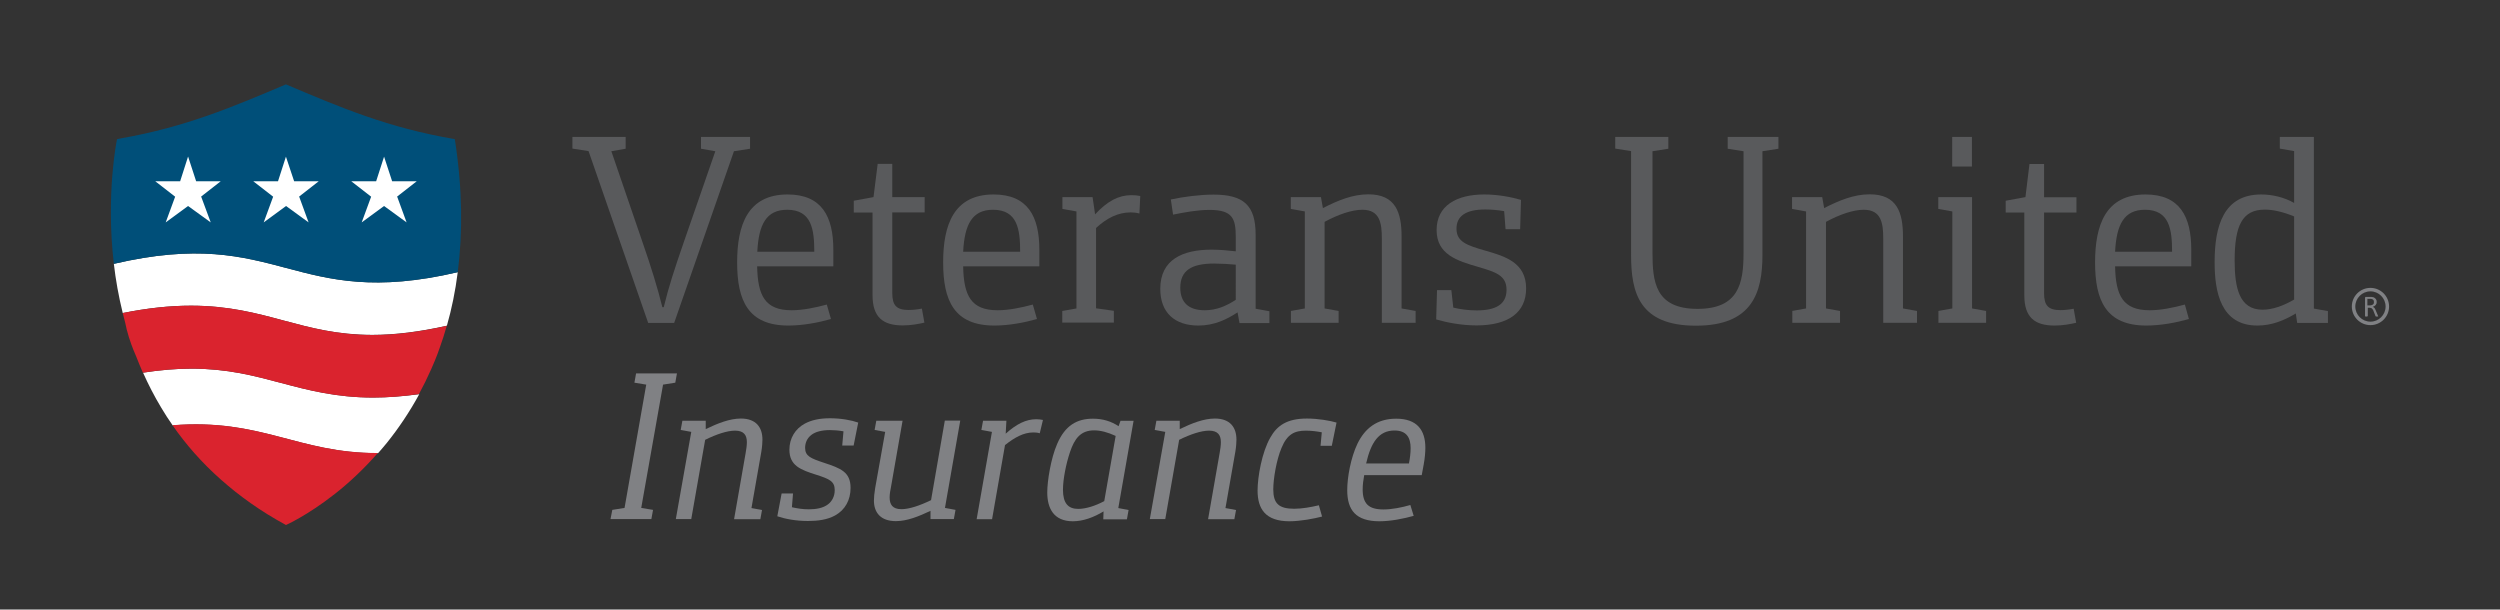 <?xml version="1.0" encoding="utf-8"?>
<!-- Generator: Adobe Illustrator 24.1.2, SVG Export Plug-In . SVG Version: 6.00 Build 0)  -->
<svg version="1.1" id="Layer_1" xmlns="http://www.w3.org/2000/svg" xmlns:xlink="http://www.w3.org/1999/xlink" x="0px" y="0px"
	 viewBox="0 0 179.85 43.85" style="enable-background:new 0 0 179.85 43.85;" xml:space="preserve">
<rect x="0" y="0" width="179.85" height="43.85" fill="#333333" stroke="none"/>
<style type="text/css">
	.st0{fill:#595A5C;}
	.st1{fill:#808184;}
	.st2{fill:#FFFFFF;}
	.st3{fill:#DA232E;}
	.st4{fill:#004F79;}
	.st5{fill:#434343;}
</style>
<g>
	<g>
		<path class="st0" d="M42.34,10.87l-1.16-0.18V9.85h3.83v0.85l-1.03,0.18l2.19,6.39c0.67,1.93,1.13,3.41,1.48,4.83h0.1
			c0.36-1.48,0.73-2.62,1.48-4.79l2.23-6.43l-1.03-0.18V9.85h3.53v0.85l-1.16,0.18l-4.3,12.35h-1.87L42.34,10.87z"/>
		<path class="st0" d="M59.78,22.95c-0.91,0.26-2.03,0.47-3.06,0.47c-2.9,0-3.69-1.79-3.69-4.54c0-2.68,0.75-4.89,3.63-4.89
			c2.47,0,3.29,1.6,3.29,3.97v1.2h-5.48c0.04,2.09,0.55,3.16,2.48,3.16c0.79,0,1.68-0.18,2.53-0.41L59.78,22.95z M58.58,18.11
			c0-1.62-0.2-3.02-1.95-3.02c-1.5,0-2.05,1.05-2.15,3.02H58.58z"/>
		<path class="st0" d="M62.76,15.29h-1.34v-0.85l1.42-0.26l0.3-2.39h1.05v2.39h2.33v1.1h-2.33v5.8c0,0.89,0.3,1.22,1.18,1.22
			c0.3,0,0.65-0.04,0.95-0.1l0.18,1.01c-0.43,0.1-0.97,0.2-1.56,0.2c-1.42,0-2.17-0.59-2.17-2.17V15.29z"/>
		<path class="st0" d="M74.6,22.95c-0.91,0.26-2.03,0.47-3.06,0.47c-2.9,0-3.69-1.79-3.69-4.54c0-2.68,0.75-4.89,3.63-4.89
			c2.47,0,3.29,1.6,3.29,3.97v1.2h-5.48c0.04,2.09,0.55,3.16,2.48,3.16c0.79,0,1.68-0.18,2.53-0.41L74.6,22.95z M73.39,18.11
			c0-1.62-0.2-3.02-1.95-3.02c-1.5,0-2.05,1.05-2.15,3.02H73.39z"/>
		<path class="st0" d="M76.43,22.37l1.01-0.18v-6.98l-1.01-0.18v-0.85h2.17l0.18,1.24c0.89-0.95,1.68-1.38,2.62-1.38
			c0.22,0,0.43,0.02,0.63,0.06l-0.06,1.26c-0.22-0.06-0.43-0.08-0.63-0.08c-0.91,0-1.72,0.41-2.49,1.12v5.78l1.28,0.18v0.85h-3.71
			V22.37z"/>
		<path class="st0" d="M89.03,22.47c-0.77,0.51-1.68,0.95-2.82,0.95c-1.68,0-2.74-0.91-2.74-2.64c0-2.13,1.64-2.82,3.69-2.82
			c0.59,0,1.24,0.06,1.74,0.12v-1.05c0-1.32-0.24-1.93-1.89-1.93c-0.89,0-1.81,0.18-2.62,0.34l-0.16-1.09
			c0.93-0.2,2.09-0.35,3.08-0.35c2.15,0,3.02,0.77,3.02,2.88v5.33l0.99,0.18v0.85h-2.15L89.03,22.47z M88.9,19.04
			c-0.37-0.04-1.1-0.08-1.56-0.08c-1.64,0-2.43,0.51-2.43,1.74c0,1.05,0.59,1.62,1.76,1.62c0.83,0,1.54-0.3,2.23-0.75V19.04z"/>
		<path class="st0" d="M92.86,22.37l1.01-0.18v-6.98l-1.01-0.18v-0.85h2.17l0.14,0.79c1.08-0.55,2.13-0.99,3.27-0.99
			c1.97,0,2.39,1.32,2.39,3.04v5.17l1.01,0.18v0.85h-2.43v-6.06c0-1.1-0.14-2.07-1.4-2.07c-0.77,0-1.76,0.35-2.72,0.87v6.23
			l1.01,0.18v0.85h-3.43V22.37z"/>
		<path class="st0" d="M103.38,20.87h1.03l0.14,1.26c0.51,0.12,1.08,0.2,1.68,0.2c1.38,0,2.15-0.43,2.15-1.48
			c0-1.04-0.79-1.28-2.01-1.64c-1.56-0.45-3.02-0.91-3.02-2.66c0-1.76,1.44-2.56,3.43-2.56c0.95,0,1.93,0.18,2.64,0.39l-0.06,2.11
			h-1.05l-0.1-1.3c-0.44-0.08-0.95-0.12-1.36-0.12c-1.42,0-2.07,0.49-2.07,1.38c0,0.95,0.75,1.2,2.07,1.58
			c1.44,0.41,2.94,0.87,2.94,2.72c0,1.72-1.26,2.66-3.57,2.66c-1.06,0-2.11-0.2-2.9-0.43L103.38,20.87z"/>
		<path class="st0" d="M117.34,10.87l-1.14-0.18V9.85h3.82v0.85l-1.14,0.18v7.28c0,2.09,0.18,4.06,3.24,4.06
			c2.96,0,3.31-1.84,3.31-4.02v-7.32l-1.14-0.18V9.85h3.65v0.85l-1.15,0.18v7.46c0,2.72-0.73,5.09-4.79,5.09
			c-4.08,0-4.66-2.39-4.66-5.07V10.87z"/>
		<path class="st0" d="M128.92,22.37l1.01-0.18v-6.98l-1.01-0.18v-0.85h2.17l0.14,0.79c1.08-0.55,2.13-0.99,3.28-0.99
			c1.97,0,2.39,1.32,2.39,3.04v5.17l1.01,0.18v0.85h-2.43v-6.06c0-1.1-0.14-2.07-1.4-2.07c-0.77,0-1.76,0.35-2.72,0.87v6.23
			l1.01,0.18v0.85h-3.43V22.37z"/>
		<path class="st0" d="M139.44,22.37l1.01-0.18v-6.98l-1.01-0.18v-0.85h2.43v8.01l1.01,0.18v0.85h-3.43V22.37z M140.44,9.85h1.42
			v2.13h-1.42V9.85z"/>
		<path class="st0" d="M145.63,15.29h-1.34v-0.85l1.42-0.26L146,11.8h1.05v2.39h2.33v1.1h-2.33v5.8c0,0.89,0.3,1.22,1.18,1.22
			c0.3,0,0.65-0.04,0.95-0.1l0.18,1.01c-0.43,0.1-0.97,0.2-1.56,0.2c-1.42,0-2.17-0.59-2.17-2.17V15.29z"/>
		<path class="st0" d="M157.47,22.95c-0.91,0.26-2.03,0.47-3.06,0.47c-2.9,0-3.69-1.79-3.69-4.54c0-2.68,0.75-4.89,3.63-4.89
			c2.47,0,3.29,1.6,3.29,3.97v1.2h-5.48c0.04,2.09,0.55,3.16,2.49,3.16c0.79,0,1.68-0.18,2.53-0.41L157.47,22.95z M156.26,18.11
			c0-1.62-0.2-3.02-1.95-3.02c-1.5,0-2.05,1.05-2.15,3.02H156.26z"/>
		<path class="st0" d="M165.16,22.55c-0.85,0.51-1.74,0.87-2.76,0.87c-2.64,0-3.08-2.41-3.08-4.56c0-2.62,0.65-4.87,3.35-4.87
			c0.75,0,1.62,0.18,2.37,0.61v-3.73l-1.03-0.18V9.85h2.45V22.2l1.01,0.18v0.85h-2.21L165.16,22.55z M165.04,15.57
			c-0.83-0.34-1.52-0.49-2.11-0.49c-1.62,0-2.17,1.14-2.17,3.67c0,1.97,0.34,3.53,2.01,3.53c0.71,0,1.5-0.28,2.27-0.73V15.57z"/>
		<path class="st1" d="M170.77,21.83c-0.01,0.03-0.03,0.05-0.06,0.07c-0.02,0.02-0.05,0.04-0.09,0.05
			c-0.03,0.01-0.08,0.02-0.13,0.02h-0.18V21.5h0.16c0.03,0,0.07,0,0.09,0c0.02,0,0.04,0.01,0.06,0.01c0.06,0.02,0.1,0.04,0.13,0.08
			c0.02,0.04,0.03,0.09,0.03,0.14C170.78,21.77,170.78,21.8,170.77,21.83 M171.06,22.69c0-0.01,0-0.03-0.02-0.05l-0.13-0.31
			c-0.01-0.04-0.03-0.07-0.04-0.09c-0.01-0.03-0.03-0.05-0.05-0.08c-0.02-0.02-0.03-0.04-0.06-0.05c-0.02-0.02-0.04-0.03-0.06-0.04
			c0.04-0.01,0.08-0.03,0.11-0.05c0.03-0.02,0.06-0.04,0.09-0.07c0.02-0.03,0.04-0.06,0.06-0.1c0.01-0.04,0.02-0.08,0.02-0.13
			c0-0.05-0.01-0.09-0.02-0.13c-0.02-0.04-0.04-0.07-0.06-0.1c-0.03-0.03-0.07-0.06-0.1-0.08c-0.04-0.02-0.09-0.04-0.14-0.04
			c-0.02,0-0.04-0.01-0.07-0.01c-0.02,0-0.05,0-0.08,0h-0.3c-0.02,0-0.03,0-0.05,0.02c-0.01,0.01-0.02,0.03-0.02,0.06v1.3
			c0,0.01,0,0.01,0,0.01c0,0.01,0.01,0.01,0.02,0.01c0.01,0,0.02,0.01,0.03,0.01c0.01,0,0.03,0,0.04,0c0.02,0,0.03,0,0.05,0
			c0.01,0,0.02-0.01,0.03-0.01c0.01,0,0.01,0,0.02-0.01c0,0,0.01-0.01,0.01-0.01v-0.6h0.13c0.04,0,0.08,0.01,0.11,0.02
			c0.03,0.01,0.05,0.03,0.08,0.06c0.02,0.02,0.04,0.05,0.06,0.08c0.01,0.03,0.03,0.06,0.04,0.1l0.13,0.33c0,0.01,0,0.02,0.01,0.02
			c0,0.01,0.01,0.01,0.02,0.01c0.01,0,0.02,0.01,0.03,0.01c0.01,0,0.03,0,0.05,0c0.02,0,0.04,0,0.05,0c0.01,0,0.02,0,0.03-0.01
			c0.01,0,0.01,0,0.01-0.01v-0.01C171.06,22.71,171.06,22.71,171.06,22.69"/>
		<path class="st1" d="M170.53,23.39c-0.74,0-1.34-0.6-1.34-1.34c0-0.74,0.6-1.34,1.34-1.34s1.34,0.6,1.34,1.34
			C171.87,22.79,171.27,23.39,170.53,23.39 M170.53,20.96c-0.6,0-1.09,0.49-1.09,1.09c0,0.6,0.49,1.09,1.09,1.09
			c0.6,0,1.09-0.49,1.09-1.09C171.62,21.45,171.13,20.96,170.53,20.96"/>
		<polygon class="st1" points="44.05,36.68 44.93,36.54 46.49,27.67 45.64,27.53 45.76,26.86 48.7,26.86 48.58,27.53 47.7,27.67 
			46.13,36.54 46.98,36.68 46.86,37.34 43.92,37.34 		"/>
		<path class="st1" d="M49.73,31.07l-0.76-0.14l0.12-0.66h1.68v0.6c0.87-0.42,1.73-0.76,2.53-0.76c1.08,0,1.55,0.62,1.55,1.52
			c0,0.17-0.02,0.51-0.08,0.87l-0.71,4.05l0.76,0.14l-0.12,0.66h-1.89l0.83-4.75c0.05-0.29,0.09-0.54,0.09-0.79
			c0-0.49-0.2-0.83-0.85-0.83c-0.56,0-1.34,0.26-2.15,0.66l-1,5.7h-1.11L49.73,31.07z"/>
		<path class="st1" d="M56.23,35.5h0.82l-0.08,0.99c0.39,0.09,0.79,0.15,1.22,0.15c0.5,0,1.02-0.08,1.38-0.36
			c0.26-0.2,0.48-0.54,0.48-1.02c0-0.63-0.37-0.8-1.31-1.1c-1.13-0.36-1.95-0.65-1.95-1.81c0-0.82,0.42-1.5,1.1-1.87
			c0.48-0.26,1.07-0.39,1.82-0.39c0.8,0,1.55,0.14,2.03,0.31l-0.33,1.65h-0.82l0.09-1.02c-0.31-0.06-0.68-0.09-0.97-0.09
			c-0.59,0-1.04,0.12-1.33,0.34c-0.31,0.23-0.46,0.57-0.46,0.94c0,0.6,0.42,0.76,1.35,1.07c1.22,0.4,1.92,0.67,1.92,1.81
			c0,0.87-0.39,1.58-1.11,1.98c-0.56,0.31-1.25,0.4-1.95,0.4c-0.88,0-1.65-0.15-2.21-0.34L56.23,35.5z"/>
		<path class="st1" d="M63.68,31.07l-0.76-0.14l0.12-0.66h1.89l-0.83,4.75C64.05,35.26,64,35.55,64,35.78c0,0.51,0.2,0.85,0.85,0.85
			c0.56,0,1.33-0.26,2.13-0.65l0.99-5.72h1.11l-1.1,6.28l0.76,0.14l-0.12,0.66h-1.68v-0.59c-0.83,0.39-1.67,0.74-2.49,0.74
			c-1.1,0-1.58-0.62-1.58-1.48c0-0.22,0.03-0.54,0.09-0.9L63.68,31.07z"/>
		<path class="st1" d="M71.36,31.07l-0.76-0.14l0.12-0.66h1.68l-0.05,0.93c0.79-0.71,1.47-1.04,2.2-1.04c0.15,0,0.32,0.02,0.48,0.05
			l-0.23,0.96c-0.15-0.05-0.32-0.06-0.46-0.06c-0.7,0-1.35,0.36-2.04,0.91l-0.93,5.33h-1.11L71.36,31.07z"/>
		<path class="st1" d="M79.39,36.79c-0.71,0.43-1.47,0.71-2.21,0.71c-1.38,0-1.84-0.94-1.84-2.07c0-0.83,0.26-2.46,0.71-3.49
			c0.57-1.33,1.42-1.82,2.58-1.82c0.71,0,1.31,0.19,1.84,0.54l0.14-0.39h0.94l-1.1,6.28l0.74,0.14l-0.12,0.67h-1.7L79.39,36.79z
			 M80.26,31.36c-0.56-0.26-1.08-0.4-1.55-0.4c-0.97,0-1.41,0.6-1.73,1.55c-0.29,0.85-0.51,1.98-0.51,2.72
			c0,0.97,0.37,1.38,1.1,1.38c0.54,0,1.24-0.22,1.87-0.56L80.26,31.36z"/>
		<path class="st1" d="M83.83,31.07l-0.76-0.14l0.12-0.66h1.68v0.6c0.87-0.42,1.73-0.76,2.53-0.76c1.08,0,1.55,0.62,1.55,1.52
			c0,0.17-0.02,0.51-0.08,0.87l-0.71,4.05l0.76,0.14l-0.12,0.66h-1.89l0.83-4.75c0.05-0.29,0.09-0.54,0.09-0.79
			c0-0.49-0.2-0.83-0.85-0.83c-0.56,0-1.34,0.26-2.15,0.66l-1,5.7h-1.11L83.83,31.07z"/>
		<path class="st1" d="M95.11,37.16c-0.57,0.15-1.56,0.34-2.35,0.34c-1.73,0-2.29-0.9-2.29-2.21c0-1,0.32-2.77,0.91-3.8
			c0.49-0.88,1.21-1.38,2.64-1.38c0.8,0,1.67,0.15,2.13,0.29l-0.34,1.67H95l0.09-0.97c-0.31-0.06-0.73-0.12-1.14-0.12
			c-0.82,0-1.35,0.25-1.76,1.25c-0.36,0.85-0.59,2.21-0.59,2.98c0,1,0.39,1.39,1.5,1.39c0.57,0,1.18-0.11,1.78-0.25L95.11,37.16z"/>
		<path class="st1" d="M101.7,37.11c-0.71,0.2-1.65,0.39-2.46,0.39c-1.7,0-2.32-0.8-2.32-2.24c0-0.91,0.25-2.33,0.74-3.35
			c0.53-1.08,1.38-1.79,2.78-1.79c1.5,0,2.1,0.82,2.1,2.09c0,0.29-0.03,0.73-0.12,1.21l-0.14,0.76h-4.14
			c-0.06,0.35-0.11,0.68-0.11,1.02c0,1.04,0.43,1.45,1.5,1.45c0.6,0,1.31-0.14,1.93-0.32L101.7,37.11z M101.36,33.34
			c0.08-0.4,0.12-0.79,0.12-1.1c0-0.74-0.28-1.27-1.16-1.27c-1.14,0-1.7,0.88-2.04,2.37H101.36z"/>
		<g>
			<g>
				<path class="st2" d="M8.19,18.98c0.13,1.13,0.34,2.32,0.64,3.54c1.77-0.36,3.39-0.53,4.91-0.53c2.69,0,4.71,0.54,6.67,1.07
					c1.98,0.53,3.84,1.03,6.38,1.03c1.63,0,3.4-0.22,5.36-0.66c0.34-1.19,0.61-2.48,0.78-3.85C21.01,22.37,20.17,16.18,8.19,18.98z"
					/>
				<path class="st2" d="M26.85,28.6c-2.65,0-4.67-0.53-6.62-1.05c-2-0.53-3.88-1.03-6.46-1.03c-1.1,0-2.25,0.1-3.48,0.29
					c0.38,0.85,0.81,1.69,1.31,2.52c0.26,0.43,0.52,0.85,0.82,1.27c6.41-0.51,8.99,2.01,14.78,2c0.21-0.24,0.42-0.48,0.63-0.74
					c0.82-1.02,1.61-2.18,2.33-3.5C28.99,28.51,27.9,28.6,26.85,28.6z"/>
				<path class="st3" d="M20.41,23.06c-1.96-0.53-3.98-1.07-6.67-1.07c-1.52,0-3.14,0.18-4.91,0.53c0.06,0.24,0.12,0.47,0.18,0.71
					c0.04,0.16,0.07,0.33,0.11,0.49c0.2,0.77,0.42,1.33,0.68,1.93c0.15,0.39,0.31,0.77,0.48,1.16c1.23-0.19,2.39-0.29,3.48-0.29
					c2.58,0,4.46,0.5,6.46,1.03c1.95,0.52,3.96,1.05,6.62,1.05c1.05,0,2.14-0.08,3.3-0.25c0.31-0.57,0.6-1.16,0.88-1.79
					c0.41-0.91,0.62-1.56,0.62-1.56c0,0,0,0,0,0c0.18-0.5,0.35-1.02,0.5-1.56c-1.96,0.44-3.72,0.66-5.36,0.66
					C24.26,24.09,22.39,23.59,20.41,23.06z"/>
				<path class="st3" d="M12.41,30.59c0.95,1.37,2.1,2.69,3.48,3.91c1.33,1.18,2.86,2.28,4.65,3.25c0.01,0.01,0.02,0.01,0.03,0.02v0
					h0h0v0c0,0,1.52-0.67,3.51-2.23c0.97-0.76,2.04-1.74,3.1-2.95C21.41,32.6,18.82,30.08,12.41,30.59z"/>
			</g>
			<path class="st4" d="M8.19,18.98c11.98-2.8,12.81,3.39,24.74,0.6c0.36-2.8,0.35-5.97-0.21-9.57c-4.81-0.82-8.21-2.27-12.15-3.94
				c-3.85,1.63-7.2,3.06-11.85,3.88c-0.1,0.02-0.2,0.04-0.3,0.06C8.39,10.14,7.61,13.99,8.19,18.98z"/>
			<polygon class="st2" points="13.53,14.82 15.16,16 14.47,14.14 15.88,13.04 14.11,13.04 13.53,11.26 12.96,13.04 11.17,13.04 
				12.6,14.15 11.92,16 			"/>
			<polygon class="st2" points="18.97,16 20.58,14.82 22.2,16 21.52,14.14 22.93,13.04 21.16,13.04 20.57,11.27 20,13.04 
				18.22,13.04 19.65,14.15 			"/>
			<polygon class="st2" points="26.02,16 27.63,14.82 29.25,16 28.57,14.14 29.98,13.04 28.21,13.04 27.63,11.27 27.06,13.04 
				25.27,13.04 26.7,14.15 			"/>
		</g>
	</g>
</g>
</svg>
